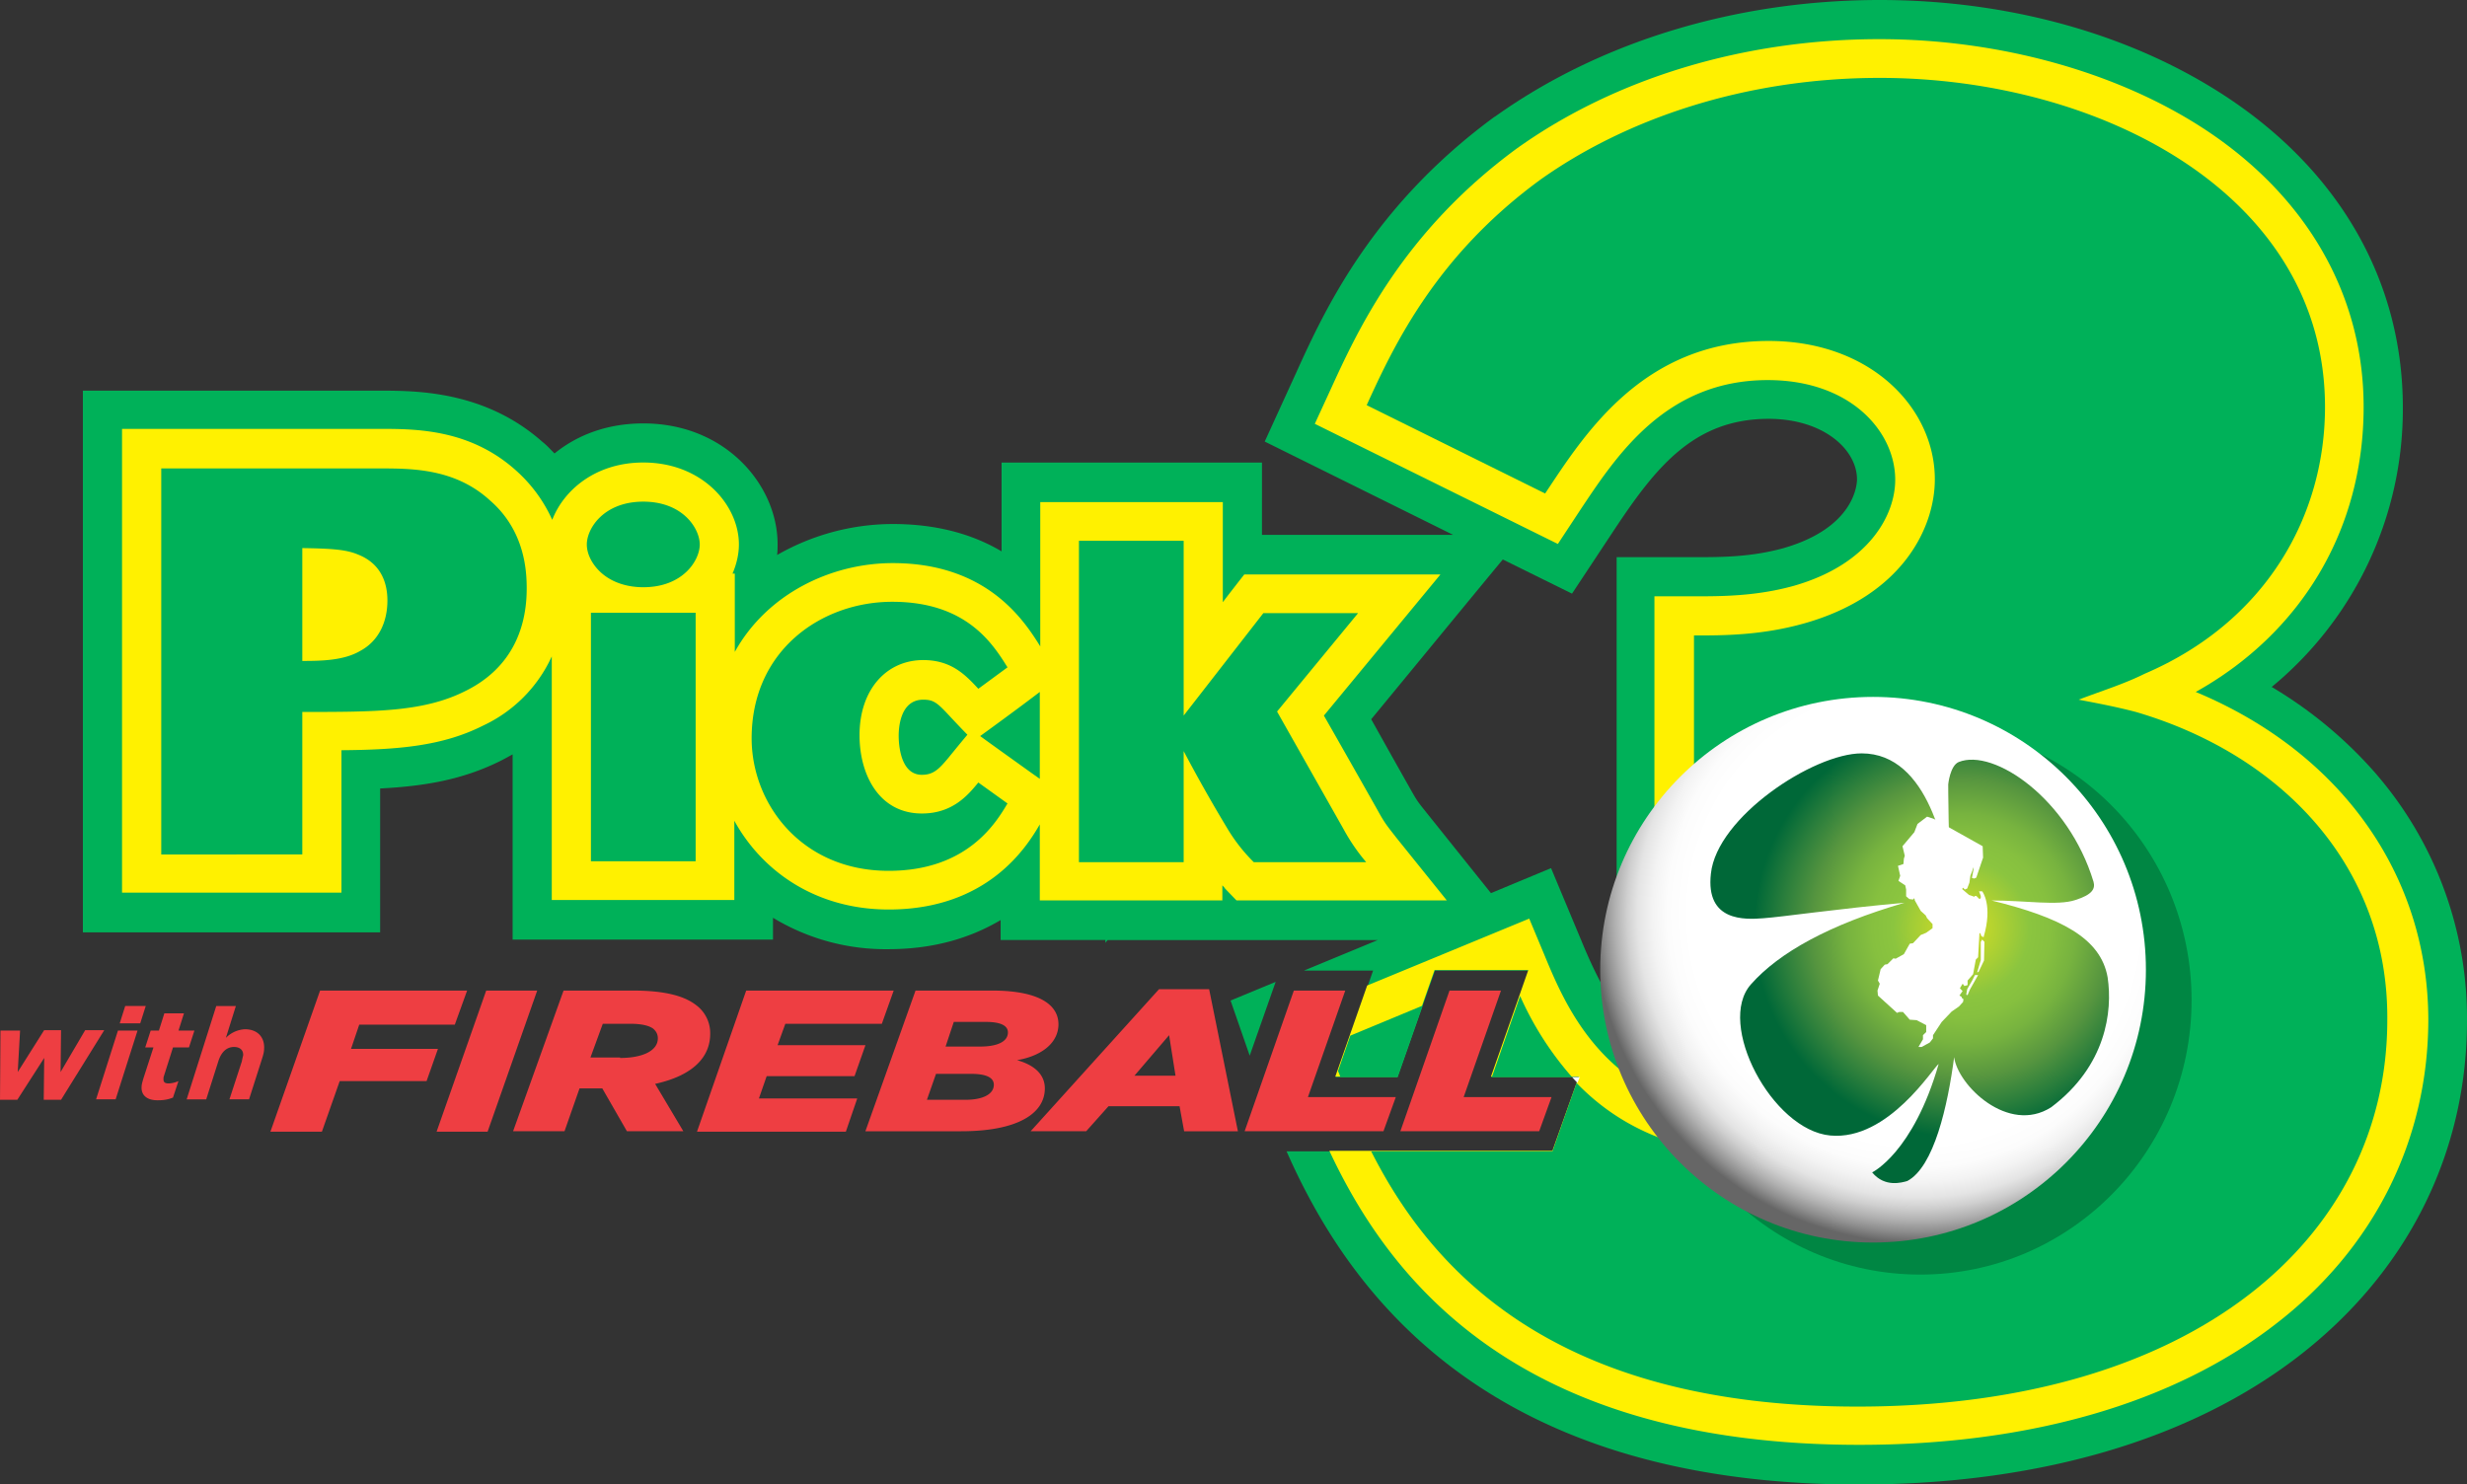 <?xml version="1.0" encoding="UTF-8"?>
<svg xmlns="http://www.w3.org/2000/svg" viewBox="36.33 79.39 420.28 252.91">
  <rect x="36.33" y="79.39" width="420.28" height="252.91" fill="#333333" stroke="none"/>
  <g>
    <path class="st0" d="M441.26 211.4a73.05 73.05 0 0 0-17.92-14.97 61.3 61.3 0 0 0 22.34-47.62c0-21.25-10.55-39.94-29.78-52.74-16.21-10.78-37.23-16.68-59.33-16.68-24.36 0-47.62 7.06-65.54 19.86l-.15.08c-20.79 15.27-28.93 32.96-33.74 43.58l-5.35 11.71 32.1 15.9h-32.57V158.2h-44.36v15.13c-4.58-2.72-10.63-4.66-18.54-4.66a39.7 39.7 0 0 0-19.7 5.28c.08-.62.08-1.25.08-1.87 0-9.92-8.76-20.55-22.88-20.55-6.2 0-11.32 2.02-15.12 5.12-.7-.7-1.32-1.4-2.02-1.94-9.85-8.76-21.56-8.76-27.84-8.76H50.45v92.3h50.64v-24.52c7.53-.39 13.96-1.47 20.4-4.65.78-.39 1.47-.78 2.17-1.16v31.56h44.36v-3.72a37.03 37.03 0 0 0 19.63 5.35c7.29 0 13.65-1.7 19.15-4.96v3.4h17.84v.47l.39-.46h46l-12.57 5.2h11.79l-6.36 18.14h10.54l6.36-18.14h15.98l-6.36 18.14h14.97l-4.5 12.65h-45.37c10.4 23.57 33.66 56.77 97.49 56.77 30.4 0 56.3-7.53 74.84-21.8 18.54-14.27 28.77-34.59 28.77-57.23a63.69 63.69 0 0 0-15.35-41.88zm-104.47 51.57c-19.7 0-26.22-11.55-31.1-23.42l-5.12-12.25-10.24 4.26-10.93-13.65c-1.55-1.94-1.63-2.02-2.72-3.95 0 0-3.64-6.44-6.75-12.03 2.95-3.56 16.06-19.54 22.42-27.22l11.79 5.82 7.13-10.78c7.14-10.78 13.65-19 26.37-19 9.39 0 15.05 5.27 15.05 10.31 0 .85-.39 8.22-12.49 11.71-5.58 1.55-10.7 1.55-15.2 1.55h-13.26v59.96H325c9.54 0 22.65 0 29 6.74l.16.16.16.15a11.35 11.35 0 0 1 3.18 7.76c-.08 3.88-3.8 13.88-20.71 13.88z" fill="#00b159"></path>
    <path class="st0" fill="#00b159" d="m249.23 259.25 4.42-12.57-7.68 3.18z"></path>
    <path class="st1" d="M410.4 197.28c18.06-10.08 28.6-27.76 28.6-48.55 0-18.92-9.53-35.68-26.83-47.15-14.89-9.85-35.13-15.52-55.68-15.52-22.96 0-44.9 6.6-61.74 18.62-19.46 14.27-27.14 31.02-31.72 41.03l-2.71 5.89 41.41 20.47 3.88-5.89c6.2-9.3 14.58-22.03 31.88-22.03 14.11 0 21.71 8.77 21.71 16.99 0 6.05-4.5 14.42-17.3 18.07-6.43 1.78-12.32 1.78-17.05 1.78h-6.67v46.62h6.67c10.78 0 25.43 0 33.81 8.84l.08.07.08.08a17.95 17.95 0 0 1 5.11 12.41c0 8.22-7.29 20.48-27.3 20.48-25.82 0-33.27-17.92-37.22-27.46l-2.56-6.13-27.61 11.4-5.43 15.52h10.55l6.36-18.15h15.97l-6.36 18.15h14.97l-4.5 12.64h-38c10.4 22.26 32.34 50.1 90.28 50.1 28.92 0 53.43-7.06 70.8-20.48 16.91-12.95 26.14-31.48 26.14-52.04-.08-24.74-15.04-45.52-39.63-55.76z" fill="#fff100"></path>
    <path class="st2" d="M263.96 262.9h.7c-.15-.32-.23-.7-.39-1.01l-.3 1z" fill="none"></path>
    <path class="st0" d="M304.14 262.9a54 54 0 0 1-8.84-13.81l-4.81 13.8h13.65zM264.66 262.9h9.77l4.27-12.18-12.33 5.12-2.1 6.05c.16.3.31.7.4 1z" fill="#00b159"></path>
    <path class="st0" d="M400.23 200.7c-3.26-.86-6.51-1.48-9.77-2.1 3.8-1.47 7.68-2.64 11.24-4.42 20.63-8.84 30.72-26.84 30.72-45.45 0-36.3-38.4-56.07-75.85-56.07-23.04 0-43.36 7.05-57.86 17.37-17.68 12.95-24.82 28-29.55 38.39l30.4 15.05c6.52-9.78 16.52-25.99 38.08-25.99 17.45 0 28.31 11.48 28.31 23.58 0 8.3-5.58 19.78-22.1 24.5-7.37 2.1-13.89 2.1-18.93 2.1v33.35c11.48 0 28.31 0 38.63 10.94a24.66 24.66 0 0 1 7.05 17.14c0 11.48-10 27.14-33.97 27.14-15.27 0-25.12-5.5-31.72-12.33l-4.1 11.64H269.92c10.32 20.4 31.26 43.5 82.84 43.5 57.54 0 90.27-28.92 90.27-65.84.23-25.98-17.76-45.14-42.8-52.5z" fill="#00b159"></path>
    <path class="st3" d="M305.46 262.9h-1.32c.3.3.62.7.93 1l.39-1z" fill="#fff"></path>
    <g>
      <path class="st4" d="M36.41 254.98h3.34l-.4 7.06 4.5-7.13h2.88l-.08 7.13 4.19-7.13h3.25l-7.36 11.86h-2.95l.08-7.13-4.58 7.13h-2.95l.08-11.79zM56.42 254.98h3.34l-3.73 11.71H52.7l3.72-11.7zm1.24-4.19h3.5l-.94 2.95h-3.49l.93-2.95zM60.45 264.6c0-.47.16-.93.31-1.47l1.71-5.28h-1.4l.93-2.87h1.4l.93-2.94h3.34l-.93 2.94h2.71l-.93 2.87H65.8l-1.55 4.89c-.07.15-.07.39-.07.54 0 .47.23.7.85.7.54 0 1.16-.16 1.7-.39l-.93 2.8c-.7.3-1.55.46-2.4.46-2.1.08-3.02-.93-2.95-2.25zM73.17 250.8h3.34l-1.7 5.42a4.9 4.9 0 0 1 3.25-1.47c2.1 0 3.41 1.32 3.26 3.41 0 .62-.31 1.48-.55 2.25l-2.01 6.28h-3.34l2.1-6.43c.07-.31.15-.78.23-1.01.08-.93-.54-1.48-1.55-1.48-1.32 0-2.17.94-2.64 2.33l-2.1 6.6h-3.33l5.04-15.9z" fill="#ee3e42"></path>
      <g>
        <path class="st1" d="M274.2 222.1c-1.63-2.1-1.94-2.4-3.26-4.81 0 0-5.74-10.16-9.07-15.98l19.85-24.04H248.3s-3.34 4.27-3.65 4.73v-17.06h-31.1v24.58c-2.71-4.34-9-14.19-25.13-14.19-10.47 0-21.4 5.2-26.91 15.13v-13.34h-.39c.7-1.63 1.09-3.34 1.09-4.97 0-6.67-6.2-13.96-16.29-13.96-7.99 0-13.5 4.58-15.51 9.77a24.99 24.99 0 0 0-6.05-8.3c-7.91-7.2-17.22-7.2-23.42-7.2H57.12v79.02H94.5v-24.27c9.62-.08 17.22-.7 24.12-4.19a24.03 24.03 0 0 0 11.71-11.79v41.5h31.1v-13.5c4.73 8.6 13.89 15.12 26.3 15.12 16.82 0 23.5-10.62 25.74-14.5v12.95h31.1v-2.56c.16.16.31.31.47.55l1.94 2.01h35.83l-8.61-10.7zm-76.32-13.57c-1.62 1.94-2.56 2.87-4.5 2.87-3.64 0-3.95-5.12-3.95-6.67 0-1.48.31-6.13 4.19-6.13 1.78 0 2.4.54 4.5 2.8 0 0 1.86 2 3.02 3.17-.93 1.09-3.26 3.96-3.26 3.96zm13.96 2.4s-7.05-5.04-8.53-6.13c.86-.62 6.52-4.73 10.16-7.52v14.81l-1.63-1.16z" fill="#fff100"></path>
        <path class="st0" d="M63.79 159.2h37.15c5.58 0 12.95 0 18.92 5.5 5.97 5.2 6.2 12.18 6.2 14.98 0 7.13-2.86 13.72-10.46 17.45-7.06 3.56-15.28 3.56-27.77 3.56v24.28H63.8V159.2zM87.83 192c3.26 0 7.06-.07 9.85-1.7 3.18-1.7 4.65-4.96 4.65-8.6 0-2.65-.85-6.21-5.04-7.84-2.01-.85-4.5-1.01-9.46-1.09v19.24zM137 183.79h17.84v42.34H137V183.8zm-.7-11.64c0-2.71 2.87-7.29 9.62-7.29 6.75 0 9.62 4.58 9.62 7.3s-2.87 7.28-9.62 7.28c-2.4 0-4.88-.62-6.82-2.17-1.55-1.24-2.8-3.18-2.8-5.12zM207.97 216.28c-1.94 3.26-6.83 11.48-20.25 11.48-14.89 0-23.34-11.48-23.34-22.57 0-15.04 11.94-23.27 23.96-23.27 12.57 0 17.07 7.06 19.63 11.17l-4.97 3.65c-2.17-2.33-4.57-4.89-9.38-4.89-6.28 0-10.86 5.04-10.86 12.8 0 6.75 3.34 13.34 10.63 13.34 5.2 0 7.83-3.1 9.61-5.28l4.97 3.57zM220.14 171.53h17.84v29.78l13.57-17.45h16.14l-13.8 16.76 11.31 20a33.12 33.12 0 0 0 3.88 5.67h-19.15a28.98 28.98 0 0 1-4.5-5.74 261.9 261.9 0 0 1-7.45-13.19v18.93h-17.84v-54.76z" fill="#00b159"></path>
        <path class="st5" d="M363.47 296.55c25.51 0 46.22-20.94 46.22-46.76 0-25.83-20.7-46.77-46.22-46.77s-46.23 20.94-46.23 46.77c-.07 25.82 20.63 46.76 46.23 46.76z" fill="#008643"></path>
        <g transform="translate(31.99 69.31) scale(.776)">
          <radialGradient id="a" cx="850.89" cy="-703.08" r="253.19" gradientTransform="matrix(.304 -.108 .111 .31 245.09 524.24)" gradientUnits="userSpaceOnUse">
            <stop offset=".33" stop-color="#fff"></stop>
            <stop offset=".6" stop-color="#fff"></stop>
            <stop offset=".66" stop-color="#fcfcfc"></stop>
            <stop offset=".7" stop-color="#f3f3f3"></stop>
            <stop offset=".74" stop-color="#e4e4e4"></stop>
            <stop offset=".77" stop-color="#cecece"></stop>
            <stop offset=".8" stop-color="#b1b1b1"></stop>
            <stop offset=".83" stop-color="#8f8f8f"></stop>
            <stop offset=".86" stop-color="#676767"></stop>
            <stop offset=".86" stop-color="#666"></stop>
          </radialGradient>
          <circle class="st6" cx="416.8" cy="225.9" r="59.9" fill="url(#a)"></circle>
          <radialGradient id="b" cx="623.65" cy="-421.91" r="92.61" gradientTransform="matrix(.491 0 0 .495 129.94 425.67)" gradientUnits="userSpaceOnUse">
            <stop offset=".02" stop-color="#d6de23"></stop>
            <stop offset=".33" stop-color="#8bc53f"></stop>
            <stop offset=".43" stop-color="#86c03f"></stop>
            <stop offset=".55" stop-color="#77b33f"></stop>
            <stop offset=".68" stop-color="#5e9c3f"></stop>
            <stop offset=".72" stop-color="#56953f"></stop>
            <stop offset=".86" stop-color="#2c7f3c"></stop>
            <stop offset="1" stop-color="#006838"></stop>
          </radialGradient>
          <path class="st7" d="M442.8 210.7c7.6 0 14.5 1.2 18.4-.1 3.8-1.2 4.4-2.5 4-4-5.5-18.2-21.9-29.4-29.6-26.3-1.9.8-2.3 4.9-2.3 4.9s0 12.5.7 23.3c-1-8.6-4.9-30.1-19.7-30.1-10.6 0-31.8 14-33.1 26.4-1.2 10.6 7.5 10.1 11.5 9.8 4.3-.3 16.4-2.1 31-3.4-16.5 4.8-27.5 10.9-33.7 17.9-7.7 8.6 4.6 32 17.4 33.2 12.8 1.2 22.7-15.1 23.8-15.7-5.6 19.5-14.6 23.8-14.6 23.8 2.8 3.4 6.6 2.2 7.7 1.9 5.9-3.1 8.9-16.6 10.3-27.2.8 6.2 11.9 17 21.3 11 12.1-9.1 13.5-21.1 12.4-28.5-1.5-8.7-10.4-13.2-25.5-16.9z" fill="url(#b)"></path>
        </g>
        <g>
          <path class="st3" d="m360.83 225.2-.39-1.63 2.02-2.4.54-1.4 1.63-1.24 1.17.39 8.3 4.65.07 1.94-1.16 3.41-.39.16-.39-.16.08-.15.23-1.24-.07-.39-.08.47-.39 1-.16 1.17-.38 1-.4.16-.3-.31-.16.23 1.17 1.01.93.31.08-.15h.23l.54.54.23-.16v-.38l-.3-.78h.54s1.86 2.33.23 7.83l-.39-.23-.15-.46h-.16l-.23 4.1-.39.4-.46 2.48-.94 1.08v.78l-.54.15-.3-.39-.47.78.46.47-.54.77.39.23v.16l.3.23-.07.47-.7.77-1.24.86-1.7 1.78-1.48 2.25v.54l-.54.7-1.4.77h-.54l.77-1.31v-.7l.55-.54v-1.17l-1.63-.85-1.17-.08-1.16-1.32h-.62l-.39.16-3.25-2.95-.08-.85.39-1.17-.31-.54.46-1.94.7-.77.46-.08 1.01-1 .39.07 1.4-.78 1-1.78.55-.08 1.32-1.4.93-.38 1.08-.78v-.7l-.93-1-.23-.47-.85-.77-1.01-1.79-.08-.39-.23.24-.62-.08-.55-.47v-1.16l-.15-.7-1.16-.77.3-.86-.38-1.7.93-.31.08-.93.15-.47z" fill="#fff"></path>
          <path class="st3" fill="#fff" d="m374.02 239.47-.24.39v3.1l-.62 2.1.24-.08.93-1.94.07-3.18zM373.32 245.52h-.54l-.47.93-.85 1.48-.08.46-.08.47.23.07.16-.38.23-.55z"></path>
        </g>
      </g>
      <g>
        <path class="st4" d="M90.86 248.16h25.05l-2.1 5.81H97.53l-1.4 4.12h14.81l-1.94 5.5H94.2l-3.03 8.61H82.4l8.46-24.04zM119.16 248.16h8.69l-8.45 24.04h-8.69l8.45-24.04zM132.35 248.16h11.79c5.27 0 8.68.85 10.78 2.48a5.92 5.92 0 0 1 2.4 4.89c0 4.03-3.02 7.13-9.38 8.53l4.8 8.06h-9.61l-4.19-7.29h-3.88l-2.56 7.3h-8.76l8.6-23.97zm9.62 11.48c3.87 0 6.43-1.24 6.43-3.34 0-.62-.23-1.16-.77-1.63-.7-.54-2.02-.85-3.88-.85h-4.73l-2.1 5.74h5.05zM163.45 248.16h25.13l-2.02 5.66h-16.44l-1.32 3.64h14.97l-1.86 5.28h-14.97l-1.32 3.8h16.75l-1.94 5.66h-25.36l8.38-24.04zM192.3 248.16h13.03c8.53 0 11.32 2.71 11.32 5.74 0 3.02-2.63 5.35-7.05 6.12 2.79.78 4.73 2.33 4.73 4.81 0 4.2-4.5 7.3-14.27 7.3h-16.3l8.54-23.97zm8.53 18.61c3.03 0 4.81-1 4.81-2.56 0-1.24-1.32-1.86-3.88-1.86h-5.97l-1.55 4.42h6.6zm2.48-9.07c3.1 0 4.73-.93 4.73-2.4 0-1.1-1.08-1.8-3.8-1.8h-5.42l-1.4 4.2h5.9zM233.8 247.93h8.52l4.9 24.2h-9.16l-.78-4.27h-12.1l-3.8 4.26h-9.46l21.87-24.2zm2.79 14.73-1.09-6.9-5.9 6.9h6.99zM256.75 248.16h8.76l-6.36 18.15h14.97l-2.1 5.81h-23.65l8.38-23.96zM283.27 248.16h8.77l-6.36 18.15h14.97l-2.1 5.81H274.9l8.37-23.96z" fill="#ee3e42"></path>
      </g>
    </g>
  </g>
</svg>
